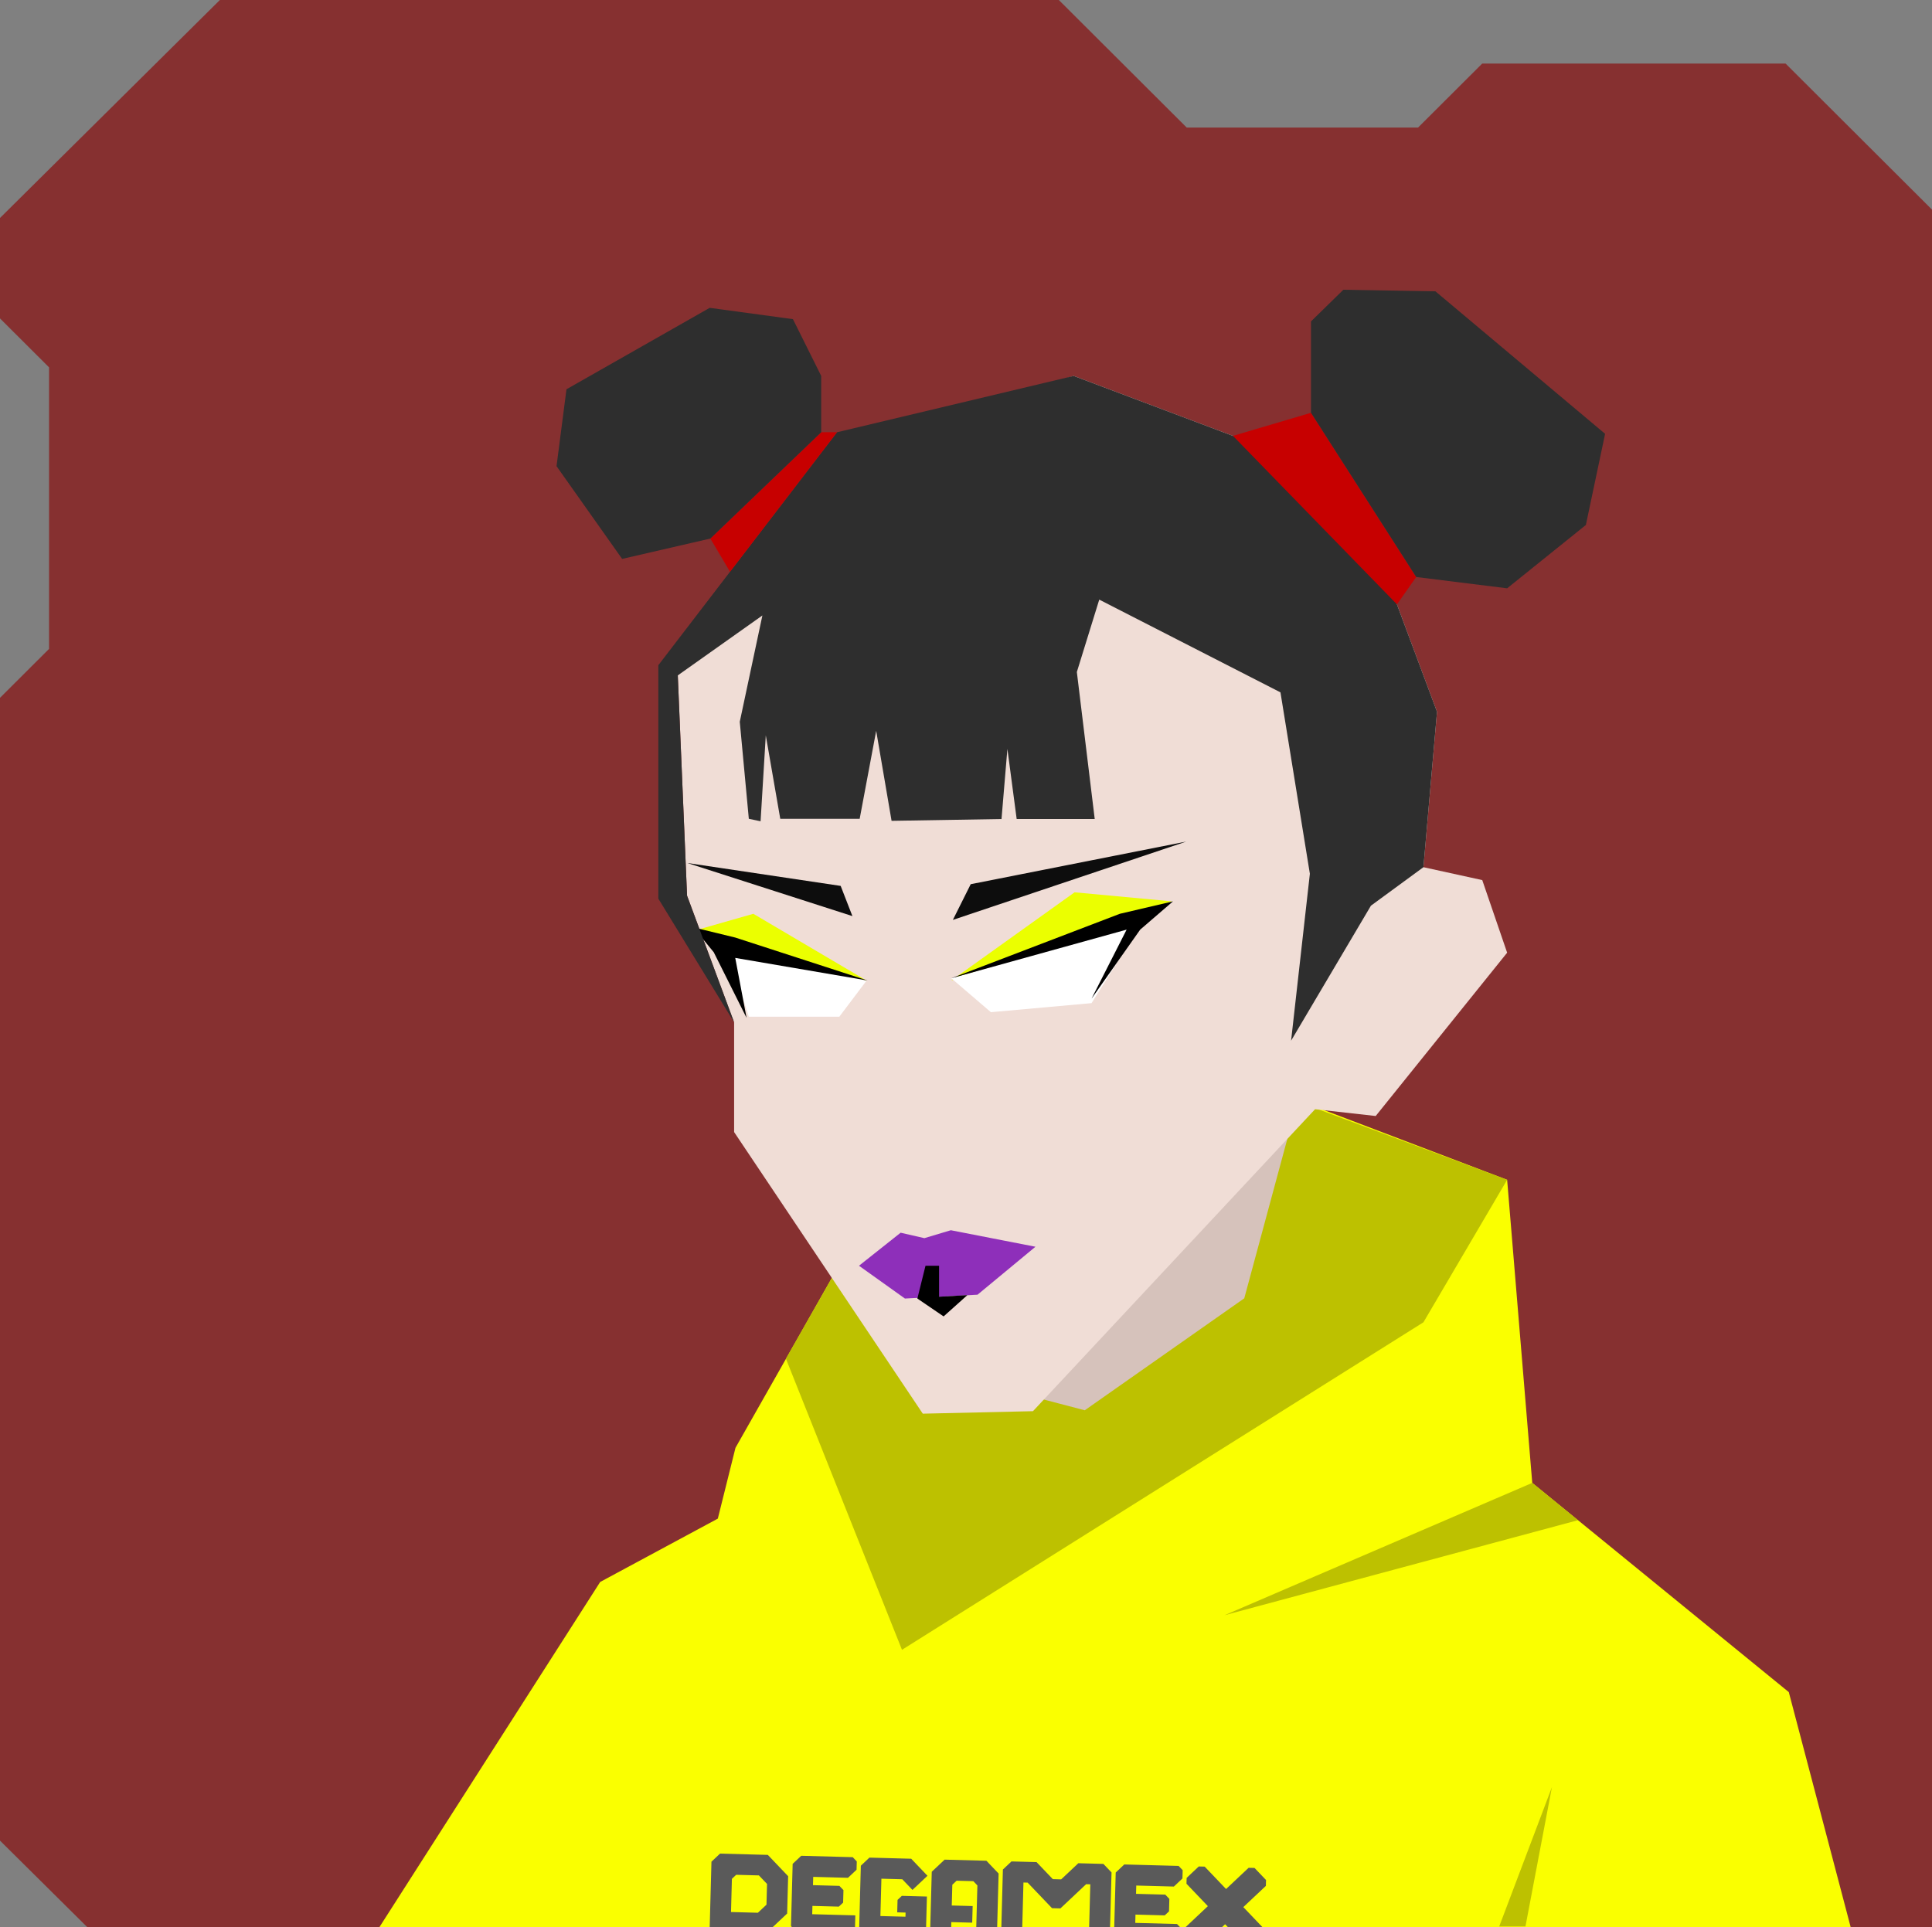 <svg xmlns="http://www.w3.org/2000/svg" width="854" height="852" viewBox="0 0 854 852" fill="none"><rect x="0" y="0" width="854" height="852" fill="#808080" stroke="none"/>    <g id="svgBg"><path d="M97.19 0L0 96.366V140.78L21.683 162.412V286.884L0 308.517V813.759L38.567 852H854V92.669L789.283 28.104H655.177L626.823 56.393H524.558L468.032 0H97.19Z" fill="#863030" /></g><g id="svgBody"><path d="M179.1 852L246 737.2L450.8 614.4L429.1 563.5L563.3 412.1L578 584.6L784.6 748.3L814.1 852.1L179.1 852Z" fill="#F0DDD6" /><path d="M445.4 601.6L428.5 560.5L565 412L573 527.5L554 580L469.3 640.1L445.3 624.1L445.4 601.6Z" fill="#D6C2BB" /><g clip-path="url(#clip0_178_1994)"><path d="M164.2 857.5L265.3 699.4L317.3 671.4L325.1 640.1L370.7 559.7L437.9 612.6L474.5 627.5L551.5 574L579 488.4L666.2 521.6L677.3 655.6L790.7 748.1L819.5 857.5H164.2Z" fill="#FAFF00" /><path d="M541.3 714.1L677.3 655.6L697.5 672.1L541.3 714.1Z" fill="#BDC100" /><path d="M662.7 851.7L686 790.1L674.3 851.7H662.7Z" fill="#BDC100" /><path d="M347.4 600.7L370.7 559.7L437.9 612.6L479.5 623.5L550 574L573.5 487L666.2 521.6L629.2 584.6L398.7 729.4L347.4 600.7Z" fill="#BDC100" /><path d="M440.626 857.666L435.085 857.517L431.49 853.749L432.032 833.571L430.235 831.687L422.847 831.489L420.951 833.273L420.705 842.445L429.939 842.693L429.742 850.031L420.508 849.783L420.409 853.452L416.617 857.021L411.076 856.873L411.865 827.522L417.553 822.168L436.022 822.664L441.414 828.316L440.626 857.666Z" fill="#5A5A5A" /><path d="M383.374 856.129L379.68 856.029L380.517 824.845L384.31 821.275L402.778 821.771L409.969 829.307L403.332 835.554L398.838 830.844L389.604 830.596L389.161 847.105L400.242 847.403L400.291 845.569L396.597 845.469L396.745 839.966L398.641 838.181L409.722 838.479L409.328 853.154L405.536 856.724L383.374 856.129Z" fill="#5A5A5A" /><path d="M374.829 830.199L359.464 829.786L359.365 833.455L371.037 833.769L372.834 835.653L372.687 841.156L370.791 842.941L359.119 842.627L359.021 846.296L378.079 846.808L377.981 850.477L377.833 855.98L375.986 855.93L353.234 855.319L349.639 851.551L350.378 824.035L354.17 820.466L376.922 821.077L378.72 822.961L378.621 826.629L374.829 830.199Z" fill="#5A5A5A" /><path d="M518.884 834.068L502.262 833.622L502.163 837.29L515.091 837.638L516.889 839.522L516.741 845.025L514.845 846.81L501.917 846.462L501.819 850.131L520.287 850.627L522.085 852.511L521.888 859.849L520.041 859.799L496.032 859.154L492.338 859.055L493.176 827.87L496.968 824.301L520.977 824.946L522.775 826.83L522.676 830.498L518.884 834.068Z" fill="#5A5A5A" /><path d="M481.355 855.089L481.947 833.076L480.1 833.026L468.723 843.735L465.029 843.636L454.244 832.332L452.397 832.282L451.806 854.295L448.013 857.865L442.473 857.716L443.31 826.531L447.103 822.961L458.184 823.259L465.374 830.795L469.068 830.894L476.652 823.755L487.733 824.053L491.329 827.821L490.491 859.006L484.951 858.857L481.355 855.089Z" fill="#5A5A5A" /><path fill-rule="evenodd" clip-rule="evenodd" d="M348.383 829.489L339.395 820.069L318.277 819.502L314.485 823.071L313.647 854.256L338.459 854.922L347.939 845.998L348.383 829.489ZM335.455 829.142L339.05 832.91L338.804 842.082L335.011 845.651L323.128 845.332L323.522 830.657L325.418 828.872L335.455 829.142Z" fill="#5A5A5A" /><path d="M524.462 832.827L524.531 830.233L529.894 825.185L532.506 825.255L541.957 835.16L551.926 825.777L554.537 825.847L559.622 831.176L559.552 833.77L549.583 843.153L559.034 853.058L558.964 855.652L553.601 860.7L550.989 860.63L541.539 850.726L531.57 860.109L528.958 860.039L523.735 859.898L523.944 852.116L533.912 842.732L524.462 832.827Z" fill="#5A5A5A" /></g><defs><clipPath id="clip0_178_1994"><rect width="854" height="852" fill="white" /></clipPath></defs></g><g id="svgHead"><path d="M581.3 490.4L456.6 623.9L407.9 625L324.5 500.5V452L303.7 396L299.6 298.6L371.3 199.7L474.6 166.2L597 212.3L635.2 314.7L629.2 383.4L655.2 389.1L666.2 421.2L608.1 493.4L581.3 490.4Z" fill="#F0DDD6" /><path d="M379.7 559.6L398.1 545L408.6 547.4L420.3 543.9L457.7 551.2L432.1 572.4L400 574.1L379.7 559.6Z" fill="#8E2FBA" /><path d="M409.1 559.6L405.5 574.1L417.1 582L427.6 572.6L415.1 573.3V559.6H409.1Z" fill="black" /><path d="M475 394.5L420.5 433.5L482 411L518 398.5L475 394.5Z" fill="#EBFF00" /><path d="M308.5 411L383 433.5L333 404L308.5 411Z" fill="#EBFF00" /><path d="M420.5 432.5L504.5 408.5L482.5 443.5L438 447.5L420.5 432.5Z" fill="white" /><path d="M321 418.5L383 433.6L371 449.5H331L321 418.5Z" fill="white" /><path d="M421.196 406.7L524.324 372.077L429.082 390.914L421.196 406.7Z" fill="#0D0D0D" /><path d="M376.789 405.018L303.816 381.546L371.6 391.67L376.789 405.018Z" fill="#0D0D0D" /><path d="M498 411L420.5 432.5L495 404L518.5 398.5L504 411L482.5 441.5L498 411Z" fill="black" /><path d="M315.5 421L330 450L325 423.5L383.5 433.5L325 414.5L306.5 410L315.5 421Z" fill="black" /><path d="M324.5 452L303.7 396L299.6 298.6L337 272.1L327 319.1L331 362L336.2 363.1L338.5 325.1L344.9 362H380L387.3 323.1L394.1 362.9L442.7 362.1L445.3 331.1L449.4 362.1H483.9L476 297.1L485.9 265.1L566 306.1L579 386.3L570.7 460.1L606 400.4L629.2 383.4L635.2 314.7L597 212.3L474.6 166.2L370 191.1L291 294.1V397.3L324.5 452Z" fill="#2E2E2E" /><path d="M322.7 252.8L370 191.1H363L314 238.1L322.7 252.8Z" fill="#C70000" /><path d="M545 192.7L617.5 267.2L626 255.1L579.5 182.5L545 192.7Z" fill="#C70000" /><path d="M314 238.1L363 191.1V166.2L350.5 141.1L313.7 136.1L250.4 172.1L246 206.1L275 247.1L314 238.1Z" fill="#2E2E2E" /><path d="M579.5 182.5L626 255.1L666.2 260.1L701 232.1L709.5 191.8L634.5 128.8L593.8 128.1L579.5 142.1V182.5Z" fill="#2E2E2E" /></g></svg>